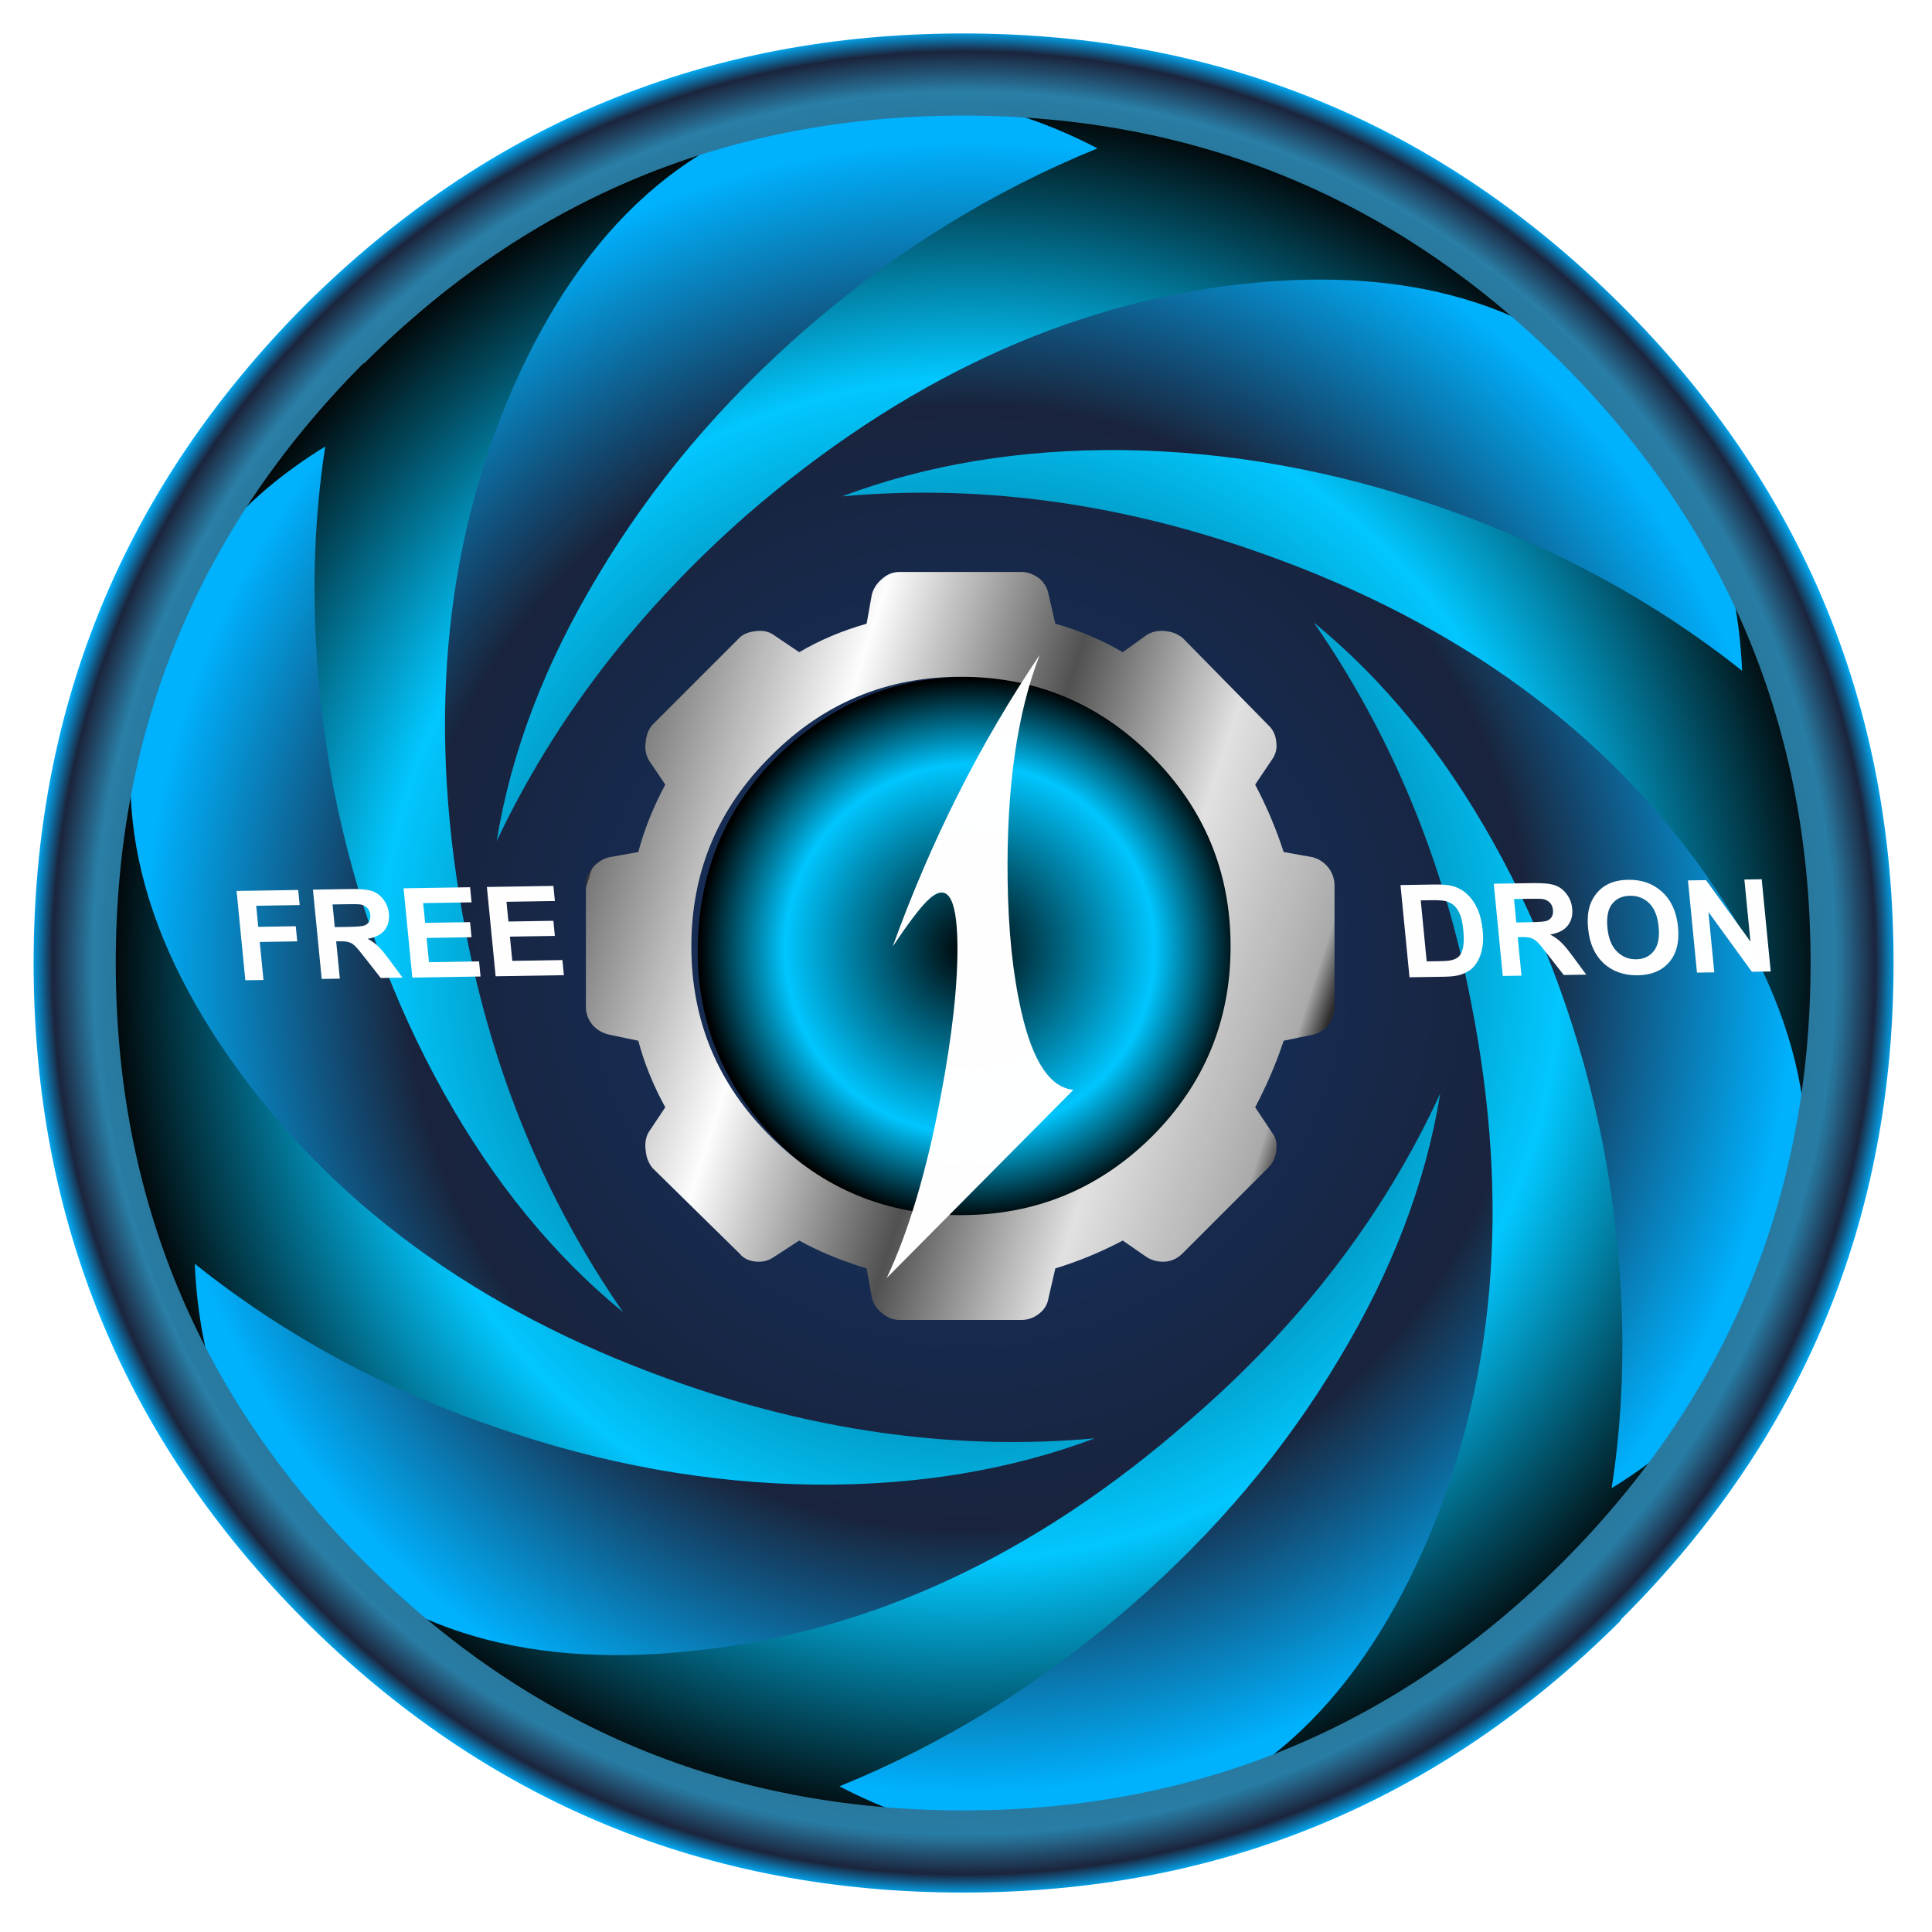<?xml version="1.0" encoding="utf-8"?>
<svg version="1.1" id="Layer_1"
xmlns="http://www.w3.org/2000/svg"
xmlns:xlink="http://www.w3.org/1999/xlink"
width="291px" height="291px"
xml:space="preserve">
<g id="PathID_29" transform="matrix(2.562, 0.179, -0.179, 2.562, 146.1, 145.95)" opacity="0.992">
<radialGradient
id="RadialGradID_15" gradientUnits="userSpaceOnUse" gradientTransform="matrix(0.062, 0, 0, 0.062, 0, 0)" spreadMethod ="pad" cx="0" cy="0" r="819.2" fx="0" fy="0" >
<stop  offset="0"  style="stop-color:#000000;stop-opacity:1" />
<stop  offset="0.682"  style="stop-color:#00C7FF;stop-opacity:1" />
<stop  offset="1"  style="stop-color:#000000;stop-opacity:1" />
</radialGradient>
<path style="fill:url(#RadialGradID_15) " d="M36 -36.1Q51 -21.1 51 0Q51 21.1 36 36Q21.1 51 0 51Q-21.1 51 -36.1 36Q-51 21.1 -51 0Q-51 -21.1 -36.1 -36.1Q-21.1 -51 0 -51Q21.1 -51 36 -36.1" />
</g>
<g id="PathID_30" transform="matrix(2.562, 0.179, -0.179, 2.562, 146.1, 145.95)" opacity="0.992">
</g>
<g id="PathID_31" transform="matrix(4.588, 0.32, -0.32, 4.588, 27.15, 6.95)" opacity="0.992">
<radialGradient
id="RadialGradID_16" gradientUnits="userSpaceOnUse" gradientTransform="matrix(-1.46203e-009, 0.033, -0.033, -1.46203e-009, 27.85, 28.3)" spreadMethod ="pad" cx="0" cy="0" r="819.2" fx="0" fy="0" >
<stop  offset="0.376"  style="stop-color:#162B52;stop-opacity:1" />
<stop  offset="0.682"  style="stop-color:#19223B;stop-opacity:1" />
<stop  offset="1"  style="stop-color:#00B2FF;stop-opacity:1" />
</radialGradient>
<path style="fill:url(#RadialGradID_16) " d="M49 32.7Q47.55 27.35 44.7 23Q41.95 18.8 38.35 16.25Q42.55 21.5 44.35 28.3Q47 38.05 44.05 46.25Q41.1 54.4 34.3 56.2Q30.1 57.35 25.5 55.35Q30.5 52.9 34.6 48.8Q38.5 44.9 40.85 40.25Q43.15 35.75 43.55 31.35Q41.2 37.55 36.1 42.6Q29 49.75 20.45 51.25Q11.9 52.8 6.9 47.85Q3.8 44.65 3.25 39.75Q7.9 42.95 13.45 44.4Q18.8 45.85 24 45.55Q29 45.25 33.05 43.4Q26.5 44.45 19.6 42.6Q9.85 40 4.25 33.35Q-1.35 26.7 0.45 19.95Q1.65 15.6 5.65 12.75Q5.2 18.1 6.7 23.9Q8.15 29.25 11 33.6Q13.75 37.8 17.35 40.35Q13.15 35.1 11.35 28.3Q8.75 18.55 11.65 10.4Q14.6 2.2 21.4 0.4Q25.6 -0.75 30.2 1.25Q25.2 3.7 21.1 7.8Q17.2 11.7 14.85 16.35Q12.55 20.85 12.15 25.25Q14.55 19.1 19.6 14Q26.75 6.9 35.25 5.35Q43.8 3.8 48.8 8.75Q51.9 11.95 52.45 16.85Q47.95 13.75 42.25 12.2Q36.9 10.75 31.7 11.05Q26.7 11.35 22.65 13.2Q29.2 12.15 36.1 14Q45.85 16.6 51.45 23.25Q57.05 29.9 55.25 36.65Q54.05 41 50.05 43.85Q50.5 38.5 49 32.7" />
</g>
<g id="PathID_32" transform="matrix(4.588, 0.32, -0.32, 4.588, 27.15, 6.95)" opacity="0.992">
</g>
<filter id="filter41" x="-0.51" y="-0.51" width="2.217" height="2.217" >
<feComponentTransfer in="SourceGraphic">
	<feFuncR type="linear" slope="0"/>
	<feFuncG type="linear" slope="0"/>
	<feFuncB type="linear" slope="0"/>
</feComponentTransfer>
<feGaussianBlur stdDeviation="0 0" />
<feOffset result="35" dx="-1.414" dy="-1.414"/>
<feComponentTransfer in="SourceGraphic">
	<feFuncR type="linear" slope="0"/>
	<feFuncG type="linear" slope="0"/>
	<feFuncB type="linear" slope="0"/>
</feComponentTransfer>
<feGaussianBlur stdDeviation="0 0" />
<feOffset result="36" dx="1.414" dy="1.414"/>
<feComposite  in="35" in2="36" operator="arithmetic" k2="1" k3="-1"/>
<feComponentTransfer result="37">
	<feFuncR type="linear" Ue="0" intercept="0.42"/>
	<feFuncG type="linear" Ue="0" intercept="0.588"/>
	<feFuncB type="linear" Ue="0" intercept="0.745"/>
	<feFuncA type="linear" xh="0" slope="1"/>
</feComponentTransfer>
<feComposite  in="36" in2="35" operator="arithmetic" k2="1" k3="-1"/>
<feComponentTransfer result="38">
	<feFuncR type="linear" Ue="0" intercept="0.012"/>
	<feFuncG type="linear" Ue="0" intercept="0.027"/>
	<feFuncB type="linear" Ue="0" intercept="0.047"/>
	<feFuncA type="linear" xh="0" slope="1"/>
</feComponentTransfer>
<feComposite result="39"  in="37" in2="38" operator="arithmetic" k2="1" k3="1"/>
<feComposite result="40"  in="SourceGraphic" in2="39" operator="over"/>
</filter>
<g style="filter:url(#filter41);">
<g id="PathID_33" transform="matrix(0.802, 0.056, -0.056, 0.802, 146.1, 142.95)" opacity="0.996">
<radialGradient
id="RadialGradID_17" gradientUnits="userSpaceOnUse" gradientTransform="matrix(-2.72129e-009, 0.062, -0.062, -2.72129e-009, 0, 0)" spreadMethod ="pad" cx="0" cy="0" r="819.2" fx="0" fy="0" >
<stop  offset="0"  style="stop-color:#000000;stop-opacity:1" />
<stop  offset="0.682"  style="stop-color:#00C7FF;stop-opacity:1" />
<stop  offset="1"  style="stop-color:#000000;stop-opacity:1" />
</radialGradient>
<path style="fill:url(#RadialGradID_17) " d="M36 -36.1Q51 -21.1 51 0Q51 21.1 36 36Q21.1 51 0 51Q-21.1 51 -36.1 36Q-51 21.1 -51 0Q-51 -21.1 -36.1 -36.1Q-21.1 -51 0 -51Q21.1 -51 36 -36.1" />
</g>
<g id="PathID_34" transform="matrix(0.802, 0.056, -0.056, 0.802, 146.1, 142.95)" opacity="0.996">
</g>
</g>
<g id="PathID_35" transform="matrix(2.525, 0, 0, 2.525, 145.2, 145.05)" opacity="0.992">
<radialGradient
id="RadialGradID_18" gradientUnits="userSpaceOnUse" gradientTransform="matrix(0.068, 0, 0, 0.068, 0, 0)" spreadMethod ="pad" cx="0" cy="0" r="819.2" fx="0" fy="0" >
<stop  offset="0.086"  style="stop-color:#1868FF;stop-opacity:1" />
<stop  offset="0.537"  style="stop-color:#3B3535;stop-opacity:1" />
<stop  offset="0.933"  style="stop-color:#287EA6;stop-opacity:1" />
<stop  offset="0.976"  style="stop-color:#19223B;stop-opacity:1" />
<stop  offset="1"  style="stop-color:#00B2FF;stop-opacity:1" />
</radialGradient>
<path style="fill:url(#RadialGradID_18) " d="M-35.85 -35.75Q-50.6 -20.9 -50.6 0Q-50.6 20.9 -35.75 35.75Q-20.95 50.55 -0.05 50.55Q20.85 50.55 35.7 35.75Q50.5 20.9 50.5 0Q50.5 -20.9 35.7 -35.75Q20.85 -50.55 -0.05 -50.55Q-20.95 -50.55 -35.75 -35.8L-35.85 -35.75M-0.05 -55.45Q22.95 -55.45 39.2 -39.25Q55.45 -23 55.45 0Q55.45 22.95 39.2 39.15L39.15 39.25Q22.9 55.45 -0.05 55.45Q-23.05 55.45 -39.3 39.25Q-55.5 23 -55.5 0Q-55.5 -22.95 -39.3 -39.25Q-23 -55.45 -0.05 -55.45" />
</g>
<g id="PathID_36" transform="matrix(2.525, 0, 0, 2.525, 145.2, 145.05)" opacity="0.992">
</g>
<g id="PathID_37" transform="matrix(0.655, 0, 0, 0.655, 88.25, 86.15)" opacity="0.992">
<linearGradient
id="LinearGradID_19" gradientUnits="userSpaceOnUse" gradientTransform="matrix(0.1, 0.032, -0.032, 0.1, 86.05, 86)" spreadMethod ="pad" x1="-819.2" y1="0" x2="819.2" y2="0" >
<stop  offset="0" style="stop-color:#3B3B3B;stop-opacity:1" />
<stop  offset="0" style="stop-color:#797979;stop-opacity:1" />
<stop  offset="0.259" style="stop-color:#FFFFFF;stop-opacity:1" />
<stop  offset="0.533" style="stop-color:#525252;stop-opacity:1" />
<stop  offset="0.757" style="stop-color:#E3E3E3;stop-opacity:1" />
<stop  offset="0.965" style="stop-color:#ABABAB;stop-opacity:1" />
<stop  offset="1" style="stop-color:#2C2A2A;stop-opacity:1" />
</linearGradient>
<path style="fill:url(#LinearGradID_19) " d="M170.8 68.05Q172.15 69.9 172.15 72.15L172.15 100.05Q172.15 102.1 170.8 104.2Q169.25 105.9 167.15 106.4L160.45 107.8Q157.9 115.55 153.9 123.1L157.7 128.8Q159.1 130.55 158.75 133.1Q158.55 135.35 156.85 137.05L137.2 156.7Q135.5 158.4 133.25 158.6Q130.85 158.75 128.95 157.55L123.45 153.75Q115.85 157.75 107.95 160.15L106.4 166.85Q106.05 169.1 104.35 170.45Q102.45 172 100.2 172L72.15 172Q69.9 172 68.15 170.45Q66.3 169.1 65.75 166.85L64.55 160.15Q55.95 157.55 49.05 153.75L43.2 157.55Q41.5 158.75 39.25 158.6Q36.65 158.4 35.3 156.7L15.3 137.05Q13.95 135.35 13.75 133.1Q13.4 130.55 14.45 128.8L18.25 123.1Q14.1 115.55 12.05 107.8L5.35 106.4Q3.1 105.9 1.55 104.2Q0 102.3 0 100.05L0 72.15Q0 69.9 1.55 68.05Q3.1 66.15 5.35 65.6L12.05 64.4Q14.1 56.65 18.25 48.9L14.45 43.25Q13.4 41.35 13.75 39.1Q13.95 36.7 15.3 35.15L35.3 15.15Q36.65 13.8 39.25 13.6Q41.5 13.3 43.2 14.5L49.05 18.45Q56.1 14.3 64.55 11.9L65.75 5.2Q66.3 3.1 68.15 1.55Q69.9 0 72.15 0L100.2 0Q102.25 0 104.35 1.55Q106.05 3.1 106.4 5.2L107.95 11.9Q116.05 14.15 123.45 18.45L128.95 14.5Q130.85 13.3 133.25 13.6Q135.5 13.8 137.2 15.15L156.85 35.15Q158.55 36.7 158.75 39.1Q159.1 41.35 157.7 43.25L153.9 48.9Q157.9 56.5 160.45 64.4L167.15 65.6Q169.25 66.15 170.8 68.05M86.25 24.1Q60.6 24.1 42.5 42.35Q24.25 60.45 24.25 86.1Q24.25 111.75 42.5 129.85Q60.6 147.9 86.25 147.9Q111.9 147.9 130.15 129.85Q148.25 111.75 148.25 86.1Q148.25 60.45 130.15 42.35Q111.9 24.1 86.25 24.1" />
</g>
<g id="PathID_38" transform="matrix(0.655, 0, 0, 0.655, 88.25, 86.15)" opacity="0.992">
</g>
<filter id="filter50" x="-0.53" y="-0.53" width="2.315" height="2.262" >
<feComponentTransfer in="SourceGraphic">
	<feFuncR type="linear" slope="0"/>
	<feFuncG type="linear" slope="0"/>
	<feFuncB type="linear" slope="0"/>
</feComponentTransfer>
<feGaussianBlur stdDeviation="1 1" />
<feOffset dx="2.121" dy="2.121"/>
<feComponentTransfer result="42">
	<feFuncR type="linear" Ue="0" intercept="0"/>
	<feFuncG type="linear" Ue="0" intercept="0"/>
	<feFuncB type="linear" Ue="0" intercept="0"/>
	<feFuncA type="linear" xh="0" slope="0.5"/>
</feComponentTransfer>
<feComposite result="43"  in="SourceGraphic" in2="42" operator="over"/>
<feComponentTransfer in="43">
	<feFuncR type="linear" slope="0"/>
	<feFuncG type="linear" slope="0"/>
	<feFuncB type="linear" slope="0"/>
</feComponentTransfer>
<feGaussianBlur stdDeviation="0 0" />
<feOffset result="44" dx="-1.414" dy="-1.414"/>
<feComponentTransfer in="43">
	<feFuncR type="linear" slope="0"/>
	<feFuncG type="linear" slope="0"/>
	<feFuncB type="linear" slope="0"/>
</feComponentTransfer>
<feGaussianBlur stdDeviation="0 0" />
<feOffset result="45" dx="1.414" dy="1.414"/>
<feComposite  in="44" in2="45" operator="arithmetic" k2="1" k3="-1"/>
<feComponentTransfer result="46">
	<feFuncR type="linear" Ue="0" intercept="1"/>
	<feFuncG type="linear" Ue="0" intercept="1"/>
	<feFuncB type="linear" Ue="0" intercept="1"/>
	<feFuncA type="linear" xh="0" slope="1"/>
</feComponentTransfer>
<feComposite  in="45" in2="44" operator="arithmetic" k2="1" k3="-1"/>
<feComponentTransfer result="47">
	<feFuncR type="linear" Ue="0" intercept="0.267"/>
	<feFuncG type="linear" Ue="0" intercept="0.267"/>
	<feFuncB type="linear" Ue="0" intercept="1"/>
	<feFuncA type="linear" xh="0" slope="1"/>
</feComponentTransfer>
<feComposite result="48"  in="46" in2="47" operator="arithmetic" k2="1" k3="1"/>
<feComposite result="49"  in="43" in2="48" operator="over"/>
</filter>
<g style="filter:url(#filter50);">
<g id="PathID_39" transform="matrix(1.355, -1.366, 0.023, 1.697, 131.1, 190.8)" opacity="0.996">
<linearGradient
id="LinearGradID_20" gradientUnits="userSpaceOnUse" gradientTransform="matrix(-0.009, 0.009, -0.009, -0.009, 10, -20)" spreadMethod ="pad" x1="-819.2" y1="0" x2="819.2" y2="0" >
<stop  offset="0" style="stop-color:#FFFFFF;stop-opacity:1" />
<stop  offset="1" style="stop-color:#FFFFFF;stop-opacity:1" />
</linearGradient>
<path style="fill:url(#LinearGradID_20) " d="M21 -0.05L0.25 -0.05Q3.95 -3.25 6.4 -11.05Q8.5 -17.7 8.5 -23.1Q8.5 -29.5 5.2 -29.5Q3.9 -29.5 1.4 -28.55Q7.95 -37.4 17.95 -41.1Q14.1 -36.45 14.1 -24.2Q14.1 -17.5 15.4 -11.55Q17.15 -3.45 21 -0.05" />
</g>
<g id="PathID_40" transform="matrix(1.355, -1.366, 0.023, 1.697, 131.1, 190.8)" opacity="0.996">
</g>
</g>
<filter id="filter59" x="-0.53" y="-0.53" width="2.272" height="2.318" >
<feComponentTransfer in="SourceGraphic">
	<feFuncR type="linear" slope="0"/>
	<feFuncG type="linear" slope="0"/>
	<feFuncB type="linear" slope="0"/>
</feComponentTransfer>
<feGaussianBlur stdDeviation="1 1" />
<feOffset dx="2.121" dy="2.121"/>
<feComponentTransfer result="51">
	<feFuncR type="linear" Ue="0" intercept="0"/>
	<feFuncG type="linear" Ue="0" intercept="0"/>
	<feFuncB type="linear" Ue="0" intercept="0"/>
	<feFuncA type="linear" xh="0" slope="0.5"/>
</feComponentTransfer>
<feComposite result="52"  in="SourceGraphic" in2="51" operator="over"/>
<feComponentTransfer in="52">
	<feFuncR type="linear" slope="0"/>
	<feFuncG type="linear" slope="0"/>
	<feFuncB type="linear" slope="0"/>
</feComponentTransfer>
<feGaussianBlur stdDeviation="0 0" />
<feOffset result="53" dx="-1.414" dy="-1.414"/>
<feComponentTransfer in="52">
	<feFuncR type="linear" slope="0"/>
	<feFuncG type="linear" slope="0"/>
	<feFuncB type="linear" slope="0"/>
</feComponentTransfer>
<feGaussianBlur stdDeviation="0 0" />
<feOffset result="54" dx="1.414" dy="1.414"/>
<feComposite  in="53" in2="54" operator="arithmetic" k2="1" k3="-1"/>
<feComponentTransfer result="55">
	<feFuncR type="linear" Ue="0" intercept="1"/>
	<feFuncG type="linear" Ue="0" intercept="1"/>
	<feFuncB type="linear" Ue="0" intercept="1"/>
	<feFuncA type="linear" xh="0" slope="1"/>
</feComponentTransfer>
<feComposite  in="54" in2="53" operator="arithmetic" k2="1" k3="-1"/>
<feComponentTransfer result="56">
	<feFuncR type="linear" Ue="0" intercept="0.267"/>
	<feFuncG type="linear" Ue="0" intercept="0.267"/>
	<feFuncB type="linear" Ue="0" intercept="1"/>
	<feFuncA type="linear" xh="0" slope="1"/>
</feComponentTransfer>
<feComposite result="57"  in="55" in2="56" operator="arithmetic" k2="1" k3="1"/>
<feComposite result="58"  in="52" in2="57" operator="over"/>
</filter>
<g style="filter:url(#filter59);">
<g id="PathID_41" transform="matrix(0.381, -0.006, 0.037, 0.379, 208.75, 145.1)" opacity="0.996">
<linearGradient
id="LinearGradID_21" gradientUnits="userSpaceOnUse" gradientTransform="matrix(-0.062, 0.062, -0.016, -0.016, 75, -18.35)" spreadMethod ="pad" x1="-819.2" y1="0" x2="819.2" y2="0" >
<stop  offset="0" style="stop-color:#FFFFFF;stop-opacity:1" />
<stop  offset="1" style="stop-color:#FFFFFF;stop-opacity:1" />
</linearGradient>
<path style="fill:url(#LinearGradID_21) " d="M3.75 -36.65L17.25 -36.65Q21.8 -36.65 24.2 -35.95Q27.45 -35 29.75 -32.55Q32.05 -30.15 33.25 -26.6Q34.45 -23.1 34.45 -17.95Q34.45 -13.45 33.3 -10.15Q31.95 -6.15 29.4 -3.7Q27.45 -1.8 24.2 -0.75Q21.75 0 17.65 0L3.75 0L3.75 -36.65M11.15 -30.45L11.15 -6.2L16.65 -6.2Q19.75 -6.2 21.1 -6.55Q22.9 -6.95 24.1 -8Q25.3 -9.1 26.05 -11.55Q26.8 -14.05 26.8 -18.3Q26.8 -22.55 26.05 -24.8Q25.3 -27.1 23.95 -28.35Q22.6 -29.65 20.5 -30.1Q18.95 -30.45 14.45 -30.45L11.15 -30.45" />
</g>
<g id="PathID_42" transform="matrix(0.381, -0.006, 0.037, 0.379, 208.75, 145.1)" opacity="0.996">
</g>
<g id="PathID_43" transform="matrix(0.381, -0.006, 0.037, 0.379, 222.8, 144.9)" opacity="0.996">
<linearGradient
id="LinearGradID_22" gradientUnits="userSpaceOnUse" gradientTransform="matrix(-0.062, 0.062, -0.016, -0.016, 38.05, -18.35)" spreadMethod ="pad" x1="-819.2" y1="0" x2="819.2" y2="0" >
<stop  offset="0" style="stop-color:#FFFFFF;stop-opacity:1" />
<stop  offset="1" style="stop-color:#FFFFFF;stop-opacity:1" />
</linearGradient>
<path style="fill:url(#LinearGradID_22) " d="M3.75 0L3.75 -36.65L19.3 -36.65Q25.2 -36.65 27.85 -35.65Q30.5 -34.65 32.1 -32.1Q33.75 -29.6 33.75 -26.35Q33.75 -22.25 31.3 -19.55Q28.9 -16.85 24.05 -16.15Q26.45 -14.75 28 -13.05Q29.6 -11.4 32.25 -7.15L36.75 0L27.85 0L22.5 -7.95Q19.65 -12.25 18.6 -13.35Q17.55 -14.45 16.35 -14.85Q15.2 -15.3 12.65 -15.3L11.15 -15.3L11.15 0L3.75 0M11.15 -21.15L16.6 -21.15Q21.95 -21.15 23.25 -21.6Q24.6 -22.05 25.35 -23.15Q26.1 -24.25 26.1 -25.9Q26.1 -27.75 25.1 -28.85Q24.1 -30 22.3 -30.3Q21.4 -30.45 16.9 -30.45L11.15 -30.45L11.15 -21.15" />
</g>
<g id="PathID_44" transform="matrix(0.381, -0.006, 0.037, 0.379, 222.8, 144.9)" opacity="0.996">
</g>
<g id="PathID_45" transform="matrix(0.381, -0.006, 0.037, 0.379, 236.9, 144.65)" opacity="0.996">
<linearGradient
id="LinearGradID_23" gradientUnits="userSpaceOnUse" gradientTransform="matrix(-0.062, 0.062, -0.016, -0.016, 1.1, -18.35)" spreadMethod ="pad" x1="-819.2" y1="0" x2="819.2" y2="0" >
<stop  offset="0" style="stop-color:#FFFFFF;stop-opacity:1" />
<stop  offset="1" style="stop-color:#FFFFFF;stop-opacity:1" />
</linearGradient>
<path style="fill:url(#LinearGradID_23) " d="M2.25 -18.1Q2.25 -23.7 3.9 -27.5Q5.15 -30.3 7.3 -32.5Q9.5 -34.75 12.05 -35.8Q15.5 -37.3 19.95 -37.3Q28.05 -37.3 32.9 -32.25Q37.8 -27.2 37.8 -18.25Q37.8 -9.35 32.95 -4.35Q28.15 0.65 20.05 0.65Q11.9 0.65 7.05 -4.3Q2.25 -9.3 2.25 -18.1M9.9 -18.35Q9.9 -12.1 12.75 -8.9Q15.6 -5.7 20.05 -5.7Q24.45 -5.7 27.3 -8.85Q30.15 -12.05 30.15 -18.45Q30.15 -24.75 27.35 -27.85Q24.6 -30.95 20.05 -30.95Q15.45 -30.95 12.65 -27.8Q9.9 -24.65 9.9 -18.35" />
</g>
<g id="PathID_46" transform="matrix(0.381, -0.006, 0.037, 0.379, 236.9, 144.65)" opacity="0.996">
</g>
<g id="PathID_47" transform="matrix(0.381, -0.006, 0.037, 0.379, 252.05, 144.4)" opacity="0.996">
<linearGradient
id="LinearGradID_24" gradientUnits="userSpaceOnUse" gradientTransform="matrix(-0.062, 0.062, -0.016, -0.016, -38.7, -18.35)" spreadMethod ="pad" x1="-819.2" y1="0" x2="819.2" y2="0" >
<stop  offset="0" style="stop-color:#FFFFFF;stop-opacity:1" />
<stop  offset="1" style="stop-color:#FFFFFF;stop-opacity:1" />
</linearGradient>
<path style="fill:url(#LinearGradID_24) " d="M3.75 0L3.75 -36.65L10.9 -36.65L26.05 -12L26.05 -36.65L32.9 -36.65L32.9 0L25.45 0L10.6 -24L10.6 0L3.75 0" />
</g>
<g id="PathID_48" transform="matrix(0.381, -0.006, 0.037, 0.379, 252.05, 144.4)" opacity="0.996">
</g>
</g>
<filter id="filter68" x="-0.53" y="-0.53" width="2.276" height="2.321" >
<feComponentTransfer in="SourceGraphic">
	<feFuncR type="linear" slope="0"/>
	<feFuncG type="linear" slope="0"/>
	<feFuncB type="linear" slope="0"/>
</feComponentTransfer>
<feGaussianBlur stdDeviation="1 1" />
<feOffset dx="2.121" dy="2.121"/>
<feComponentTransfer result="60">
	<feFuncR type="linear" Ue="0" intercept="0"/>
	<feFuncG type="linear" Ue="0" intercept="0"/>
	<feFuncB type="linear" Ue="0" intercept="0"/>
	<feFuncA type="linear" xh="0" slope="0.5"/>
</feComponentTransfer>
<feComposite result="61"  in="SourceGraphic" in2="60" operator="over"/>
<feComponentTransfer in="61">
	<feFuncR type="linear" slope="0"/>
	<feFuncG type="linear" slope="0"/>
	<feFuncB type="linear" slope="0"/>
</feComponentTransfer>
<feGaussianBlur stdDeviation="0 0" />
<feOffset result="62" dx="-1.414" dy="-1.414"/>
<feComponentTransfer in="61">
	<feFuncR type="linear" slope="0"/>
	<feFuncG type="linear" slope="0"/>
	<feFuncB type="linear" slope="0"/>
</feComponentTransfer>
<feGaussianBlur stdDeviation="0 0" />
<feOffset result="63" dx="1.414" dy="1.414"/>
<feComposite  in="62" in2="63" operator="arithmetic" k2="1" k3="-1"/>
<feComponentTransfer result="64">
	<feFuncR type="linear" Ue="0" intercept="1"/>
	<feFuncG type="linear" Ue="0" intercept="1"/>
	<feFuncB type="linear" Ue="0" intercept="1"/>
	<feFuncA type="linear" xh="0" slope="1"/>
</feComponentTransfer>
<feComposite  in="63" in2="62" operator="arithmetic" k2="1" k3="-1"/>
<feComponentTransfer result="65">
	<feFuncR type="linear" Ue="0" intercept="0.267"/>
	<feFuncG type="linear" Ue="0" intercept="0.267"/>
	<feFuncB type="linear" Ue="0" intercept="1"/>
	<feFuncA type="linear" xh="0" slope="1"/>
</feComponentTransfer>
<feComposite result="66"  in="64" in2="65" operator="arithmetic" k2="1" k3="1"/>
<feComposite result="67"  in="61" in2="66" operator="over"/>
</filter>
<g style="filter:url(#filter68);">
<g id="PathID_49" transform="matrix(0.369, -0.006, 0.036, 0.367, 33.45, 145.55)" opacity="0.996">
<linearGradient
id="LinearGradID_25" gradientUnits="userSpaceOnUse" gradientTransform="matrix(-0.056, 0.056, -0.016, -0.016, 68.6, -18.35)" spreadMethod ="pad" x1="-819.2" y1="0" x2="819.2" y2="0" >
<stop  offset="0" style="stop-color:#FFFFFF;stop-opacity:1" />
<stop  offset="1" style="stop-color:#FFFFFF;stop-opacity:1" />
</linearGradient>
<path style="fill:url(#LinearGradID_25) " d="M3.75 0L3.75 -36.65L28.9 -36.65L28.9 -30.45L11.15 -30.45L11.15 -21.8L26.45 -21.8L26.45 -15.6L11.15 -15.6L11.15 0L3.75 0" />
</g>
<g id="PathID_50" transform="matrix(0.369, -0.006, 0.036, 0.367, 33.45, 145.55)" opacity="0.996">
</g>
<g id="PathID_51" transform="matrix(0.369, -0.006, 0.036, 0.367, 44.95, 145.35)" opacity="0.996">
<linearGradient
id="LinearGradID_26" gradientUnits="userSpaceOnUse" gradientTransform="matrix(-0.056, 0.056, -0.016, -0.016, 37.4, -18.35)" spreadMethod ="pad" x1="-819.2" y1="0" x2="819.2" y2="0" >
<stop  offset="0" style="stop-color:#FFFFFF;stop-opacity:1" />
<stop  offset="1" style="stop-color:#FFFFFF;stop-opacity:1" />
</linearGradient>
<path style="fill:url(#LinearGradID_26) " d="M3.75 0L3.75 -36.65L19.3 -36.65Q25.2 -36.65 27.85 -35.65Q30.5 -34.65 32.1 -32.1Q33.75 -29.6 33.75 -26.35Q33.75 -22.25 31.3 -19.55Q28.9 -16.85 24.05 -16.15Q26.45 -14.75 28 -13.05Q29.6 -11.4 32.25 -7.15L36.75 0L27.85 0L22.5 -7.95Q19.65 -12.25 18.6 -13.35Q17.55 -14.45 16.35 -14.85Q15.2 -15.3 12.65 -15.3L11.15 -15.3L11.15 0L3.75 0M11.15 -21.15L16.6 -21.15Q21.95 -21.15 23.25 -21.6Q24.6 -22.05 25.35 -23.15Q26.1 -24.25 26.1 -25.9Q26.1 -27.75 25.1 -28.85Q24.1 -30 22.3 -30.3Q21.4 -30.45 16.9 -30.45L11.15 -30.45L11.15 -21.15" />
</g>
<g id="PathID_52" transform="matrix(0.369, -0.006, 0.036, 0.367, 44.95, 145.35)" opacity="0.996">
</g>
<g id="PathID_53" transform="matrix(0.369, -0.006, 0.036, 0.367, 58.6, 145.15)" opacity="0.996">
<linearGradient
id="LinearGradID_27" gradientUnits="userSpaceOnUse" gradientTransform="matrix(-0.056, 0.056, -0.016, -0.016, 0.45, -18.35)" spreadMethod ="pad" x1="-819.2" y1="0" x2="819.2" y2="0" >
<stop  offset="0" style="stop-color:#FFFFFF;stop-opacity:1" />
<stop  offset="1" style="stop-color:#FFFFFF;stop-opacity:1" />
</linearGradient>
<path style="fill:url(#LinearGradID_27) " d="M3.75 0L3.75 -36.65L30.9 -36.65L30.9 -30.45L11.15 -30.45L11.15 -22.35L29.5 -22.35L29.5 -16.15L11.15 -16.15L11.15 -6.2L31.6 -6.2L31.6 0L3.75 0" />
</g>
<g id="PathID_54" transform="matrix(0.369, -0.006, 0.036, 0.367, 58.6, 145.15)" opacity="0.996">
</g>
<g id="PathID_55" transform="matrix(0.369, -0.006, 0.036, 0.367, 71.15, 144.95)" opacity="0.996">
<linearGradient
id="LinearGradID_28" gradientUnits="userSpaceOnUse" gradientTransform="matrix(-0.056, 0.056, -0.016, -0.016, -33.55, -18.35)" spreadMethod ="pad" x1="-819.2" y1="0" x2="819.2" y2="0" >
<stop  offset="0" style="stop-color:#FFFFFF;stop-opacity:1" />
<stop  offset="1" style="stop-color:#FFFFFF;stop-opacity:1" />
</linearGradient>
<path style="fill:url(#LinearGradID_28) " d="M3.75 0L3.75 -36.65L30.9 -36.65L30.9 -30.45L11.15 -30.45L11.15 -22.35L29.5 -22.35L29.5 -16.15L11.15 -16.15L11.15 -6.2L31.6 -6.2L31.6 0L3.75 0" />
</g>
<g id="PathID_56" transform="matrix(0.369, -0.006, 0.036, 0.367, 71.15, 144.95)" opacity="0.996">
</g>
</g>
</svg>
